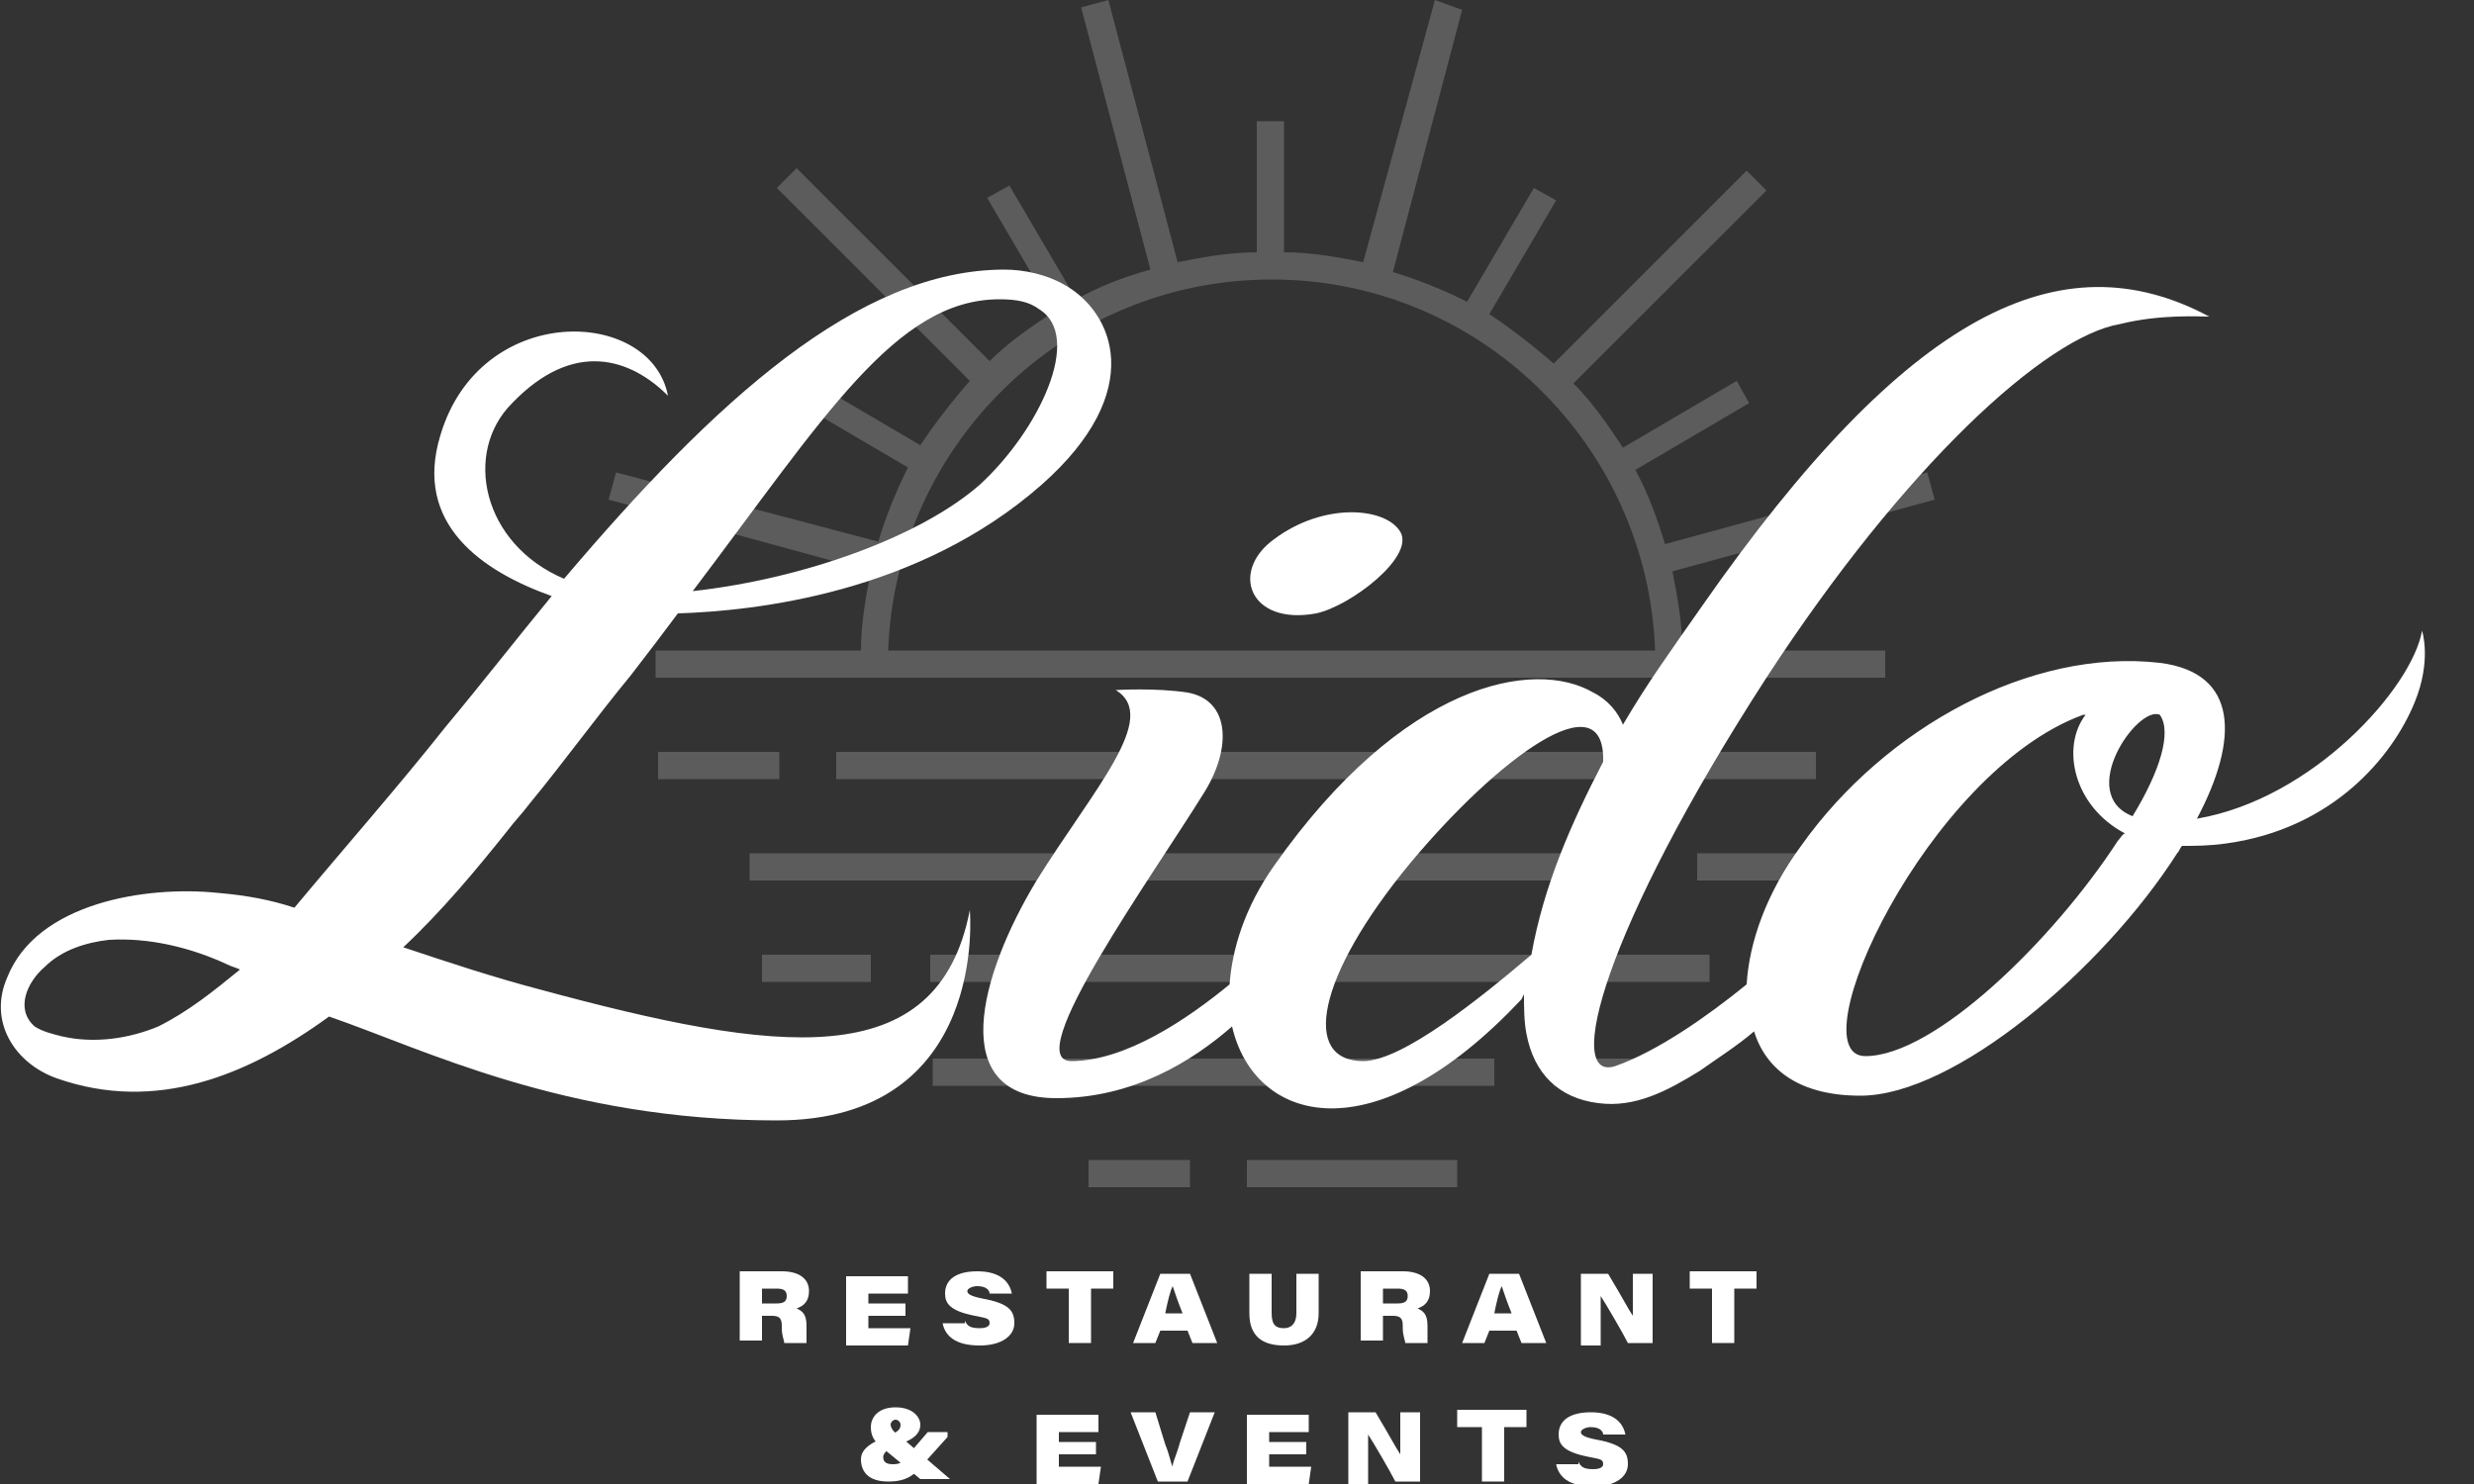 <?xml version="1.0" encoding="utf-8"?>
<!-- Generator: Adobe Illustrator 25.3.1, SVG Export Plug-In . SVG Version: 6.00 Build 0)  -->
<svg version="1.1" id="Layer_1" xmlns="http://www.w3.org/2000/svg" xmlns:xlink="http://www.w3.org/1999/xlink" x="0px" y="0px"
	 viewBox="0 0 100 60" style="enable-background:new 0 0 100 60;" xml:space="preserve">
<rect x="0" y="0" width="100" height="60" fill="#333333" stroke="none"/>
<style type="text/css">
	.st0{fill:#FFFFFF;}
	.st1{opacity:0.2;}
</style>
<g>
	<g>
		<g>
			<path class="st0" d="M30.8,53.2v1h-0.9v-2.8h1.7c0.7,0,1.1,0.3,1.1,0.8c0,0.4-0.2,0.6-0.5,0.7c0.2,0.1,0.4,0.2,0.4,0.7v0.2
				c0,0.2,0,0.4,0,0.5h-0.9c0-0.1-0.1-0.3-0.1-0.6v-0.1c0-0.3-0.1-0.4-0.4-0.4H30.8z M30.8,52.7h0.6c0.3,0,0.4-0.1,0.4-0.3
				c0-0.2-0.1-0.3-0.4-0.3h-0.6V52.7z"/>
			<path class="st0" d="M36.6,53.2h-1.5v0.5h1.7l-0.1,0.7h-2.5v-2.8h2.5v0.7h-1.6v0.4h1.5V53.2z"/>
			<path class="st0" d="M39,53.4c0.1,0.2,0.2,0.3,0.6,0.3c0.3,0,0.4-0.1,0.4-0.2c0-0.2-0.1-0.2-0.6-0.3c-1-0.2-1.2-0.5-1.2-0.9
				c0-0.6,0.5-0.9,1.3-0.9c0.9,0,1.3,0.4,1.4,0.9H40c0-0.1-0.1-0.3-0.5-0.3c-0.2,0-0.4,0.1-0.4,0.2c0,0.1,0.1,0.2,0.6,0.3
				c1.1,0.2,1.3,0.5,1.3,1c0,0.5-0.5,0.9-1.4,0.9c-1,0-1.4-0.4-1.5-0.9H39z"/>
			<path class="st0" d="M43.2,52.1h-0.9v-0.7H45v0.7h-0.9v2.2h-0.9V52.1z"/>
			<path class="st0" d="M46.9,53.8l-0.2,0.5h-0.9l1.1-2.8h1.2l1.1,2.8h-1L48,53.8H46.9z M47.8,53.1c-0.2-0.5-0.3-0.8-0.4-1.1h0
				c-0.1,0.2-0.2,0.6-0.3,1.1H47.8z"/>
			<path class="st0" d="M51.4,51.5v1.6c0,0.5,0.2,0.6,0.5,0.6c0.3,0,0.5-0.2,0.5-0.6v-1.6h0.9v1.6c0,0.8-0.5,1.3-1.4,1.3
				c-0.9,0-1.4-0.4-1.4-1.3v-1.6H51.4z"/>
			<path class="st0" d="M55.9,53.2v1H55v-2.8h1.7c0.7,0,1.1,0.3,1.1,0.8c0,0.4-0.2,0.6-0.5,0.7c0.2,0.1,0.4,0.2,0.4,0.7v0.2
				c0,0.2,0,0.4,0,0.5h-0.9c0-0.1-0.1-0.3-0.1-0.6v-0.1c0-0.3-0.1-0.4-0.4-0.4H55.9z M55.9,52.7h0.6c0.3,0,0.4-0.1,0.4-0.3
				c0-0.2-0.1-0.3-0.4-0.3h-0.6V52.7z"/>
			<path class="st0" d="M60.2,53.8L60,54.3h-0.9l1.1-2.8h1.2l1.1,2.8h-1l-0.2-0.5H60.2z M61.1,53.1c-0.2-0.5-0.3-0.8-0.4-1.1h0
				c-0.1,0.2-0.2,0.6-0.3,1.1H61.1z"/>
			<path class="st0" d="M63.9,54.3v-2.8h1.1c0.6,1,0.8,1.4,1,1.7h0c0-0.3,0-0.8,0-1.2v-0.5h0.8v2.8h-1c-0.2-0.4-0.9-1.6-1.1-1.9h0
				c0,0.3,0,0.7,0,1.3v0.7H63.9z"/>
			<path class="st0" d="M69.2,52.1h-0.9v-0.7H71v0.7h-0.9v2.2h-0.9V52.1z"/>
			<path class="st0" d="M38.3,58.1l-0.9,1c-0.4,0.5-0.7,0.8-1.5,0.8c-0.8,0-1.1-0.4-1.1-0.9c0-0.3,0.2-0.6,1-0.9
				c0.5-0.2,0.6-0.3,0.6-0.5c0-0.1-0.1-0.2-0.2-0.2c-0.1,0-0.2,0.1-0.2,0.2c0,0.1,0.1,0.3,0.3,0.4l2.1,1.8h-1.2l-1.7-1.4
				c-0.2-0.2-0.3-0.4-0.3-0.7c0-0.4,0.3-0.8,1-0.8c0.7,0,1,0.4,1,0.7c0,0.3-0.2,0.6-0.9,0.8c-0.5,0.2-0.6,0.4-0.6,0.5
				c0,0.2,0.1,0.3,0.4,0.3c0.3,0,0.5-0.1,0.8-0.6l0.6-0.7H38.3z"/>
			<path class="st0" d="M44.3,58.8h-1.5v0.5h1.7l-0.1,0.7h-2.5v-2.8h2.5v0.7h-1.6v0.4h1.5V58.8z"/>
			<path class="st0" d="M46.8,59.9l-1.1-2.8h1l0.4,1.3c0.2,0.5,0.2,0.7,0.3,0.9h0c0-0.2,0.1-0.3,0.3-1l0.4-1.2h1l-1.1,2.8H46.8z"/>
			<path class="st0" d="M52.8,58.8h-1.5v0.5H53l-0.1,0.7h-2.5v-2.8h2.5v0.7h-1.6v0.4h1.5V58.8z"/>
			<path class="st0" d="M54.5,59.9v-2.8h1.1c0.6,1,0.8,1.4,1,1.7h0c0-0.3,0-0.8,0-1.2v-0.5h0.8v2.8h-1c-0.2-0.4-0.9-1.6-1.1-1.9h0
				c0,0.3,0,0.7,0,1.3v0.7H54.5z"/>
			<path class="st0" d="M59.8,57.7h-0.9v-0.7h2.8v0.7h-0.9v2.2h-0.9V57.7z"/>
			<path class="st0" d="M63.8,59.1c0.1,0.2,0.2,0.3,0.6,0.3c0.3,0,0.4-0.1,0.4-0.2c0-0.2-0.1-0.2-0.6-0.3c-1-0.2-1.2-0.5-1.2-0.9
				c0-0.6,0.5-0.9,1.3-0.9c0.9,0,1.3,0.4,1.4,0.9h-0.9c0-0.1-0.1-0.3-0.5-0.3c-0.2,0-0.4,0.1-0.4,0.2c0,0.1,0.1,0.2,0.6,0.3
				c1.1,0.2,1.3,0.5,1.3,1c0,0.5-0.5,0.9-1.4,0.9c-1,0-1.4-0.4-1.5-0.9H63.8z"/>
		</g>
	</g>
	<g class="st1">
		<g>
			<rect x="33.8" y="30.4" class="st0" width="39.6" height="1.1"/>
			<rect x="26.6" y="30.4" class="st0" width="4.9" height="1.1"/>
			<rect x="68.6" y="34.5" class="st0" width="4.6" height="1.1"/>
			<rect x="30.3" y="34.5" class="st0" width="35.9" height="1.1"/>
			<rect x="37.6" y="38.6" class="st0" width="31.5" height="1.1"/>
			<rect x="37.7" y="42.8" class="st0" width="22.7" height="1.1"/>
			<rect x="50.4" y="46.9" class="st0" width="8.5" height="1.1"/>
			<path class="st0" d="M78.2,20.2l-0.3-1.1L67.3,22c-0.3-1-0.7-2.1-1.2-3l4.6-2.7l-0.5-0.9l-4.6,2.7c-0.6-0.9-1.2-1.8-2-2.6
				l7.8-7.8l-0.8-0.8l-7.8,7.8c-0.8-0.7-1.7-1.4-2.6-2l2.7-4.6l-0.9-0.5l-2.7,4.6c-1-0.5-2-0.9-3-1.2l2.8-10.6L58,0l-2.9,10.6
				c-1-0.2-2.1-0.4-3.2-0.4V4.9h-1.1v5.3c-1.1,0-2.2,0.2-3.2,0.4L44.8,0l-1.1,0.3l2.8,10.6c-1.1,0.3-2.1,0.7-3,1.2l-2.7-4.6
				l-0.9,0.5l2.7,4.6c-0.9,0.6-1.8,1.2-2.6,2l-7.8-7.8l-0.8,0.8l7.8,7.8c-0.7,0.8-1.4,1.7-2,2.6l-4.6-2.7l-0.5,0.9l4.6,2.7
				c-0.5,1-0.9,2-1.2,3l-10.6-2.8l-0.3,1.1l10.6,2.9c-0.2,1-0.4,2.1-0.4,3.2h-8.3v1.1h49.7v-1.1H68c0-1.1-0.2-2.2-0.4-3.2L78.2,20.2
				z M35.9,26.3c0.3-8.3,7.1-15,15.5-15s15.2,6.7,15.5,15H35.9z"/>
			<rect x="30.8" y="38.6" class="st0" width="4.4" height="1.1"/>
			<rect x="62.8" y="42.8" class="st0" width="4.2" height="1.1"/>
			<rect x="44" y="46.9" class="st0" width="4.1" height="1.1"/>
		</g>
	</g>
	<g>
		<path class="st0" d="M97.9,25.5c-0.4,2.3-4.4,6.8-9.1,7.6c0,0,0,0,0,0c1.7-3.2,1.7-5.9-1.5-6.3c-5.2-0.6-11.1,2.6-14.5,7.4
			c-1.4,1.9-2.1,3.9-2.2,5.6c-1.6,1.3-3.6,2.7-5.3,3.3c-2.1,0.7-0.5-5.5,6.1-15.7c5.6-8.6,11.3-13.8,14.3-14.3c0,0,0,0,0,0
			c1.6-0.4,3.2-0.3,3.6-0.3c-6-3.2-12.2-0.2-20.5,11.7c-1.4,2-2.2,3.1-3.2,4.8c0,0,0,0,0,0c-0.2-0.5-0.6-1-1.2-1.3
			c-2.4-1.4-7.7-0.4-12.9,7c-1.2,1.7-1.7,3.4-1.8,4.8c-1.7,1.4-4.2,3.1-6.4,3.1c-2.1,0,3.3-7.5,5.4-10.9c1.1-1.8,1-3.7-0.7-4
			c-1.3-0.2-2.9-0.1-2.9-0.1c1.8,1.1-0.9,4-3.2,7.7c-2.3,3.8-3.7,8.8,0.8,8.8c3.1,0,5.5-1.5,7.1-2.9c0.9,3.9,5.7,5.3,11.7-1.1
			l0.1-0.2c0,0,0,0,0,0c0,0.5,0,1.1,0.1,1.6c0.3,1.6,1.3,2.6,2.9,2.8c1.5,0.2,2.8-0.5,4.1-1.3c0.7-0.5,1.5-1,2.2-1.6
			c0.5,1.6,1.9,2.6,4.3,2.6c3.8,0,9.8-5.1,12.8-9.8c0.1-0.1,0.1-0.2,0.2-0.3c0.5,0,1.1,0,1.8-0.1c4.3-0.6,6.7-3.5,7.6-5.7
			C98.3,26.7,97.9,25.5,97.9,25.5z M55.1,42.9c-2.5,0-1.9-3.4,1.9-8c3.5-4.2,7.9-7.5,7.8-4.1c-1.3,2.5-2.4,5-2.9,7.8
			C59.9,40.3,56.7,42.9,55.1,42.9z M87.3,28.9L87.3,28.9C87.3,28.9,87.3,28.9,87.3,28.9c0.5,0.7,0,2.3-1.1,4.1c0,0,0,0,0,0
			C83.9,32.1,86.4,28.5,87.3,28.9z M85.6,34c-2.6,4-7.4,8.7-10.2,8.7c-2.8,0,2.5-11.5,8.8-13.8c0,0,0,0,0.1,0
			c-1,1.3-0.5,3.7,1.6,4.8C85.8,33.7,85.7,33.9,85.6,34z"/>
		<path class="st0" d="M53.2,24.8c1.4-0.3,4-2.3,3.4-3.3c-0.6-1-3.1-1.2-5.1,0.3C49.7,23.1,50.5,25.3,53.2,24.8z"/>
		<path class="st0" d="M21.8,40c-1.9-0.5-3.7-1.1-5.5-1.7c1.6-1.5,3-3.2,4.2-4.7c0.3-0.4,0.6-0.7,0.9-1.1c1.4-1.7,2.7-3.5,4.1-5.2
			c0.7-0.9,1.3-1.7,1.9-2.5c3.1-0.1,9.7-0.8,14.7-5.2c4.3-3.8,2.9-7,0.9-8.1l0,0c-0.7-0.4-1.6-0.6-2.4-0.6
			c-5.9,0-11.7,5.3-17.8,12.5c-3.3-1.4-4.1-5.1-2.1-7.1c2.5-2.6,4.8-1.8,6.3-0.3c-0.7-3.6-7.6-3.8-9.2,1.6c-1.1,3.6,1.7,5.5,4.5,6.5
			c-1.4,1.7-2.8,3.5-4.3,5.3c-1.9,2.4-4.1,4.9-6.1,7.3c-0.9-0.3-1.9-0.5-3.1-0.6c-2.9-0.3-7.3,0.4-8.5,3.4c-0.8,1.8,0.3,3.5,2,4.1
			c4,1.4,7.7-0.1,11-2.5c0,0,0,0,0,0c3.8,1.3,9.5,4.2,18.1,4.2s7.8-8.5,7.8-8.5C37.9,43.5,31.4,42.6,21.8,40z M40.4,12.1
			c0.7,0,1.2,0.1,1.6,0.4c1.8,1.1,0,4.9-2.4,7.1c-2.4,2.1-7.1,3.8-11.6,4.3C33.3,16.9,36.2,12.1,40.4,12.1z M6.4,41.5
			c-1.2,0.5-2.6,0.7-3.9,0.4c-0.4-0.1-0.8-0.2-1.1-0.4c-0.8-0.7-0.3-1.8,0.4-2.4c0.7-0.7,1.7-1,2.6-1.1c1.6-0.1,3.3,0.3,4.8,1
			c0.2,0.1,0.3,0.1,0.5,0.2C8.6,40.1,7.6,40.9,6.4,41.5z"/>
	</g>
</g>
</svg>

